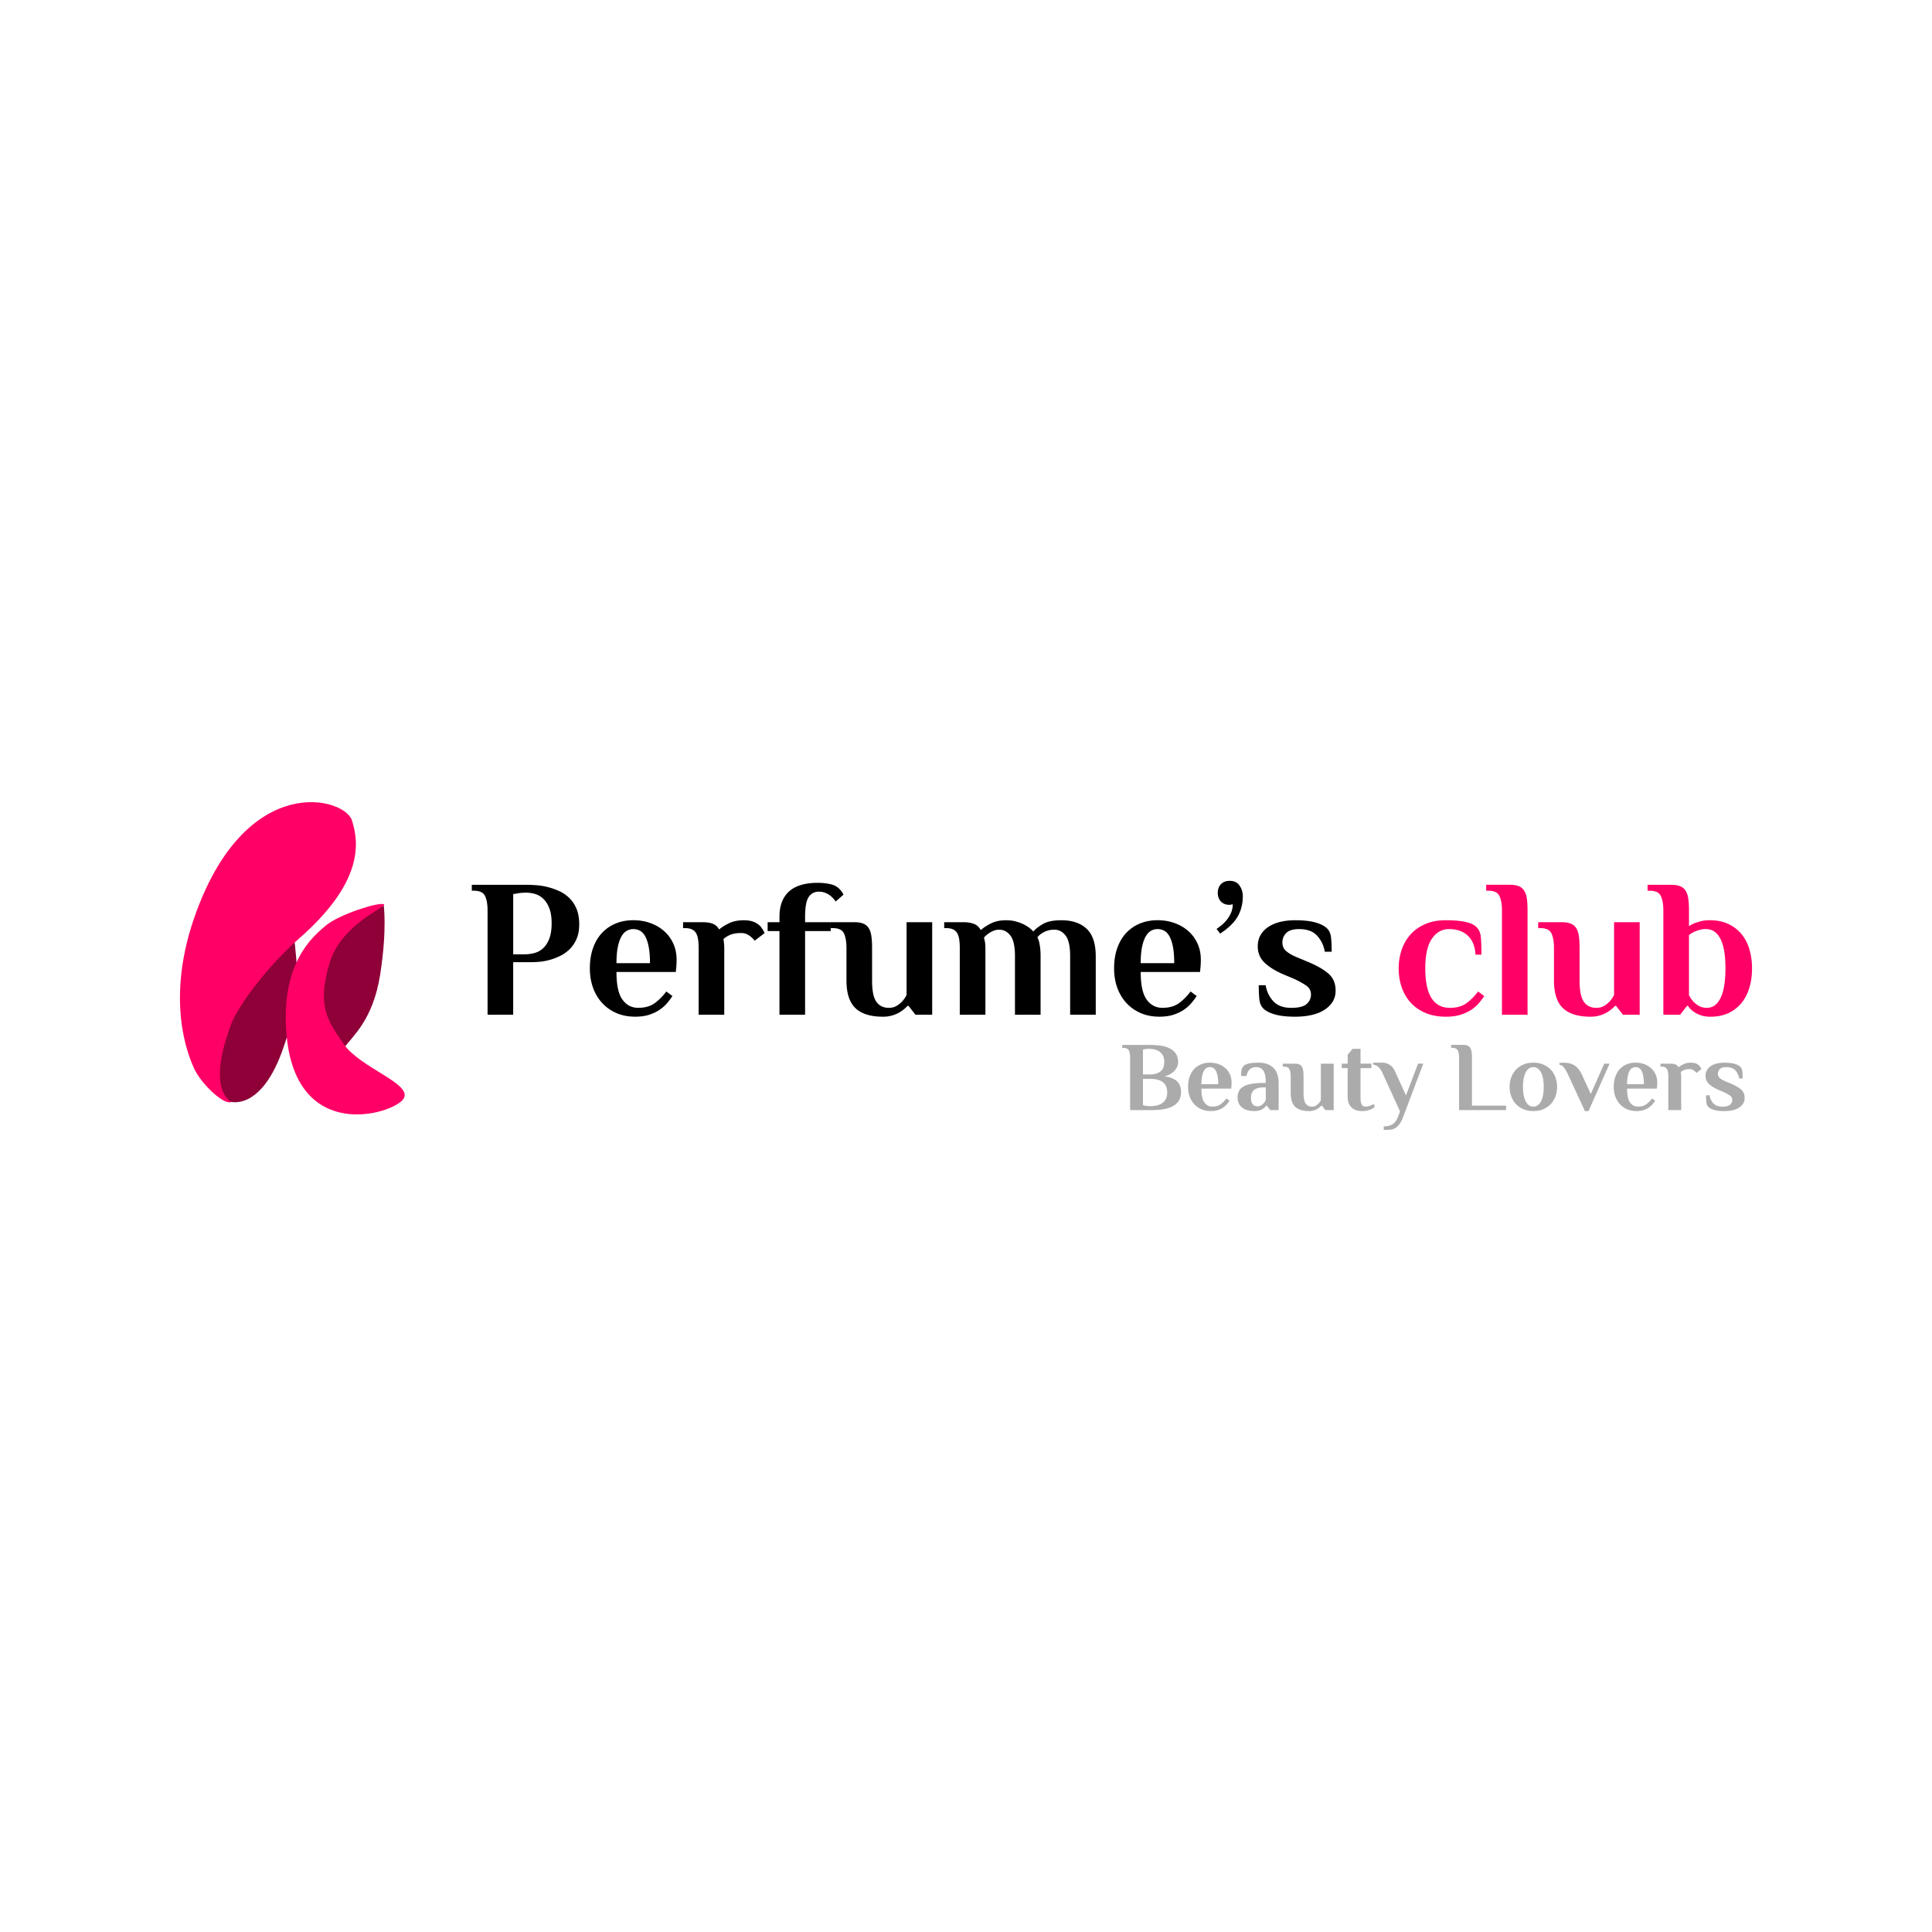 <!-- Generated by Vouchers4U.com --><svg xmlns="http://www.w3.org/2000/svg" width="200" height="200" viewBox="0 0 200 200" style="width:100%;height:100%;"><title>Perfumes Club</title><path fill="#fff" d="M0 0h200v200H0z"/><path fill="#8E0037" d="M23.837 114.044s-2.662-.924-.274-7.424 6.493-8.696 6.945-9.069c.146 1.807.879 5.463-1.374 11.472s-5.298 5.021-5.298 5.021zM39.711 93.631s-5.31 2.172-6.147 7.33c-1.005 6.195 2.035 7.37 2.082 7.492.765-1.135 2.967-2.79 3.711-7.575s.354-7.247.354-7.247z"/><path fill="#FF0066" d="M34.093 99.768c1.252-4.276 6.269-5.963 5.623-6.168s-4.65 1.084-5.99 2.213-4.614 3.826-4.091 10.996c.851 11.675 11.07 8.53 12.123 6.958s-4.409-3.15-6.18-5.688-2.736-4.035-1.484-8.311z"/><path fill="#FF0066" d="M23.888 106.117c-2.865 7.799.776 7.971-.123 7.997s-2.986-2.027-3.652-3.466c-.667-1.439-3.086-7.283.2-16.226 5.35-14.563 15.349-11.883 16.117-9.498s1.169 6.443-5.535 12.292c-2.979 2.599-6.23 6.786-7.007 8.901z"/><path fill="#ababab" d="M121.898 111.991c.133.143.227.305.282.486s.082.37.082.568c0 .388-.089.705-.266.951s-.409.436-.696.573c-.287.136-.61.229-.973.276s-.723.072-1.084.072h-2.252v-5.42c0-.307-.043-.554-.128-.741s-.282-.281-.589-.281h-.102v-.307h2.764c.321 0 .658.017 1.013.051s.681.112.978.235.542.304.737.542c.195.238.292.559.292.961 0 .143-.029.29-.087.44s-.147.291-.266.424c-.12.133-.268.252-.445.358s-.386.189-.624.251c.334.034.612.1.834.199s.399.22.532.363zm-1.514-2.72c-.092-.17-.212-.307-.358-.409s-.316-.175-.507-.22a2.596 2.596 0 0 0-.819-.056 1.31 1.31 0 0 0-.195.031c-.068.013-.13.024-.184.031v2.577h.768c.416 0 .759-.099 1.029-.297s.404-.538.404-1.022c0-.252-.046-.464-.138-.634zm-1.295 2.414h-.768v2.72c.062.021.129.037.205.051.136.034.307.051.512.051h.051c.566 0 .998-.123 1.295-.368s.445-.593.445-1.043c0-.941-.58-1.411-1.74-1.411zm8.398.597a3.503 3.503 0 0 1-.015.21l-.02.204h-3.081c0 .675.104 1.154.312 1.437s.479.424.814.424c.354 0 .643-.082.865-.246s.422-.365.599-.603l.317.235c-.075.116-.166.237-.271.363s-.235.242-.389.348c-.154.106-.334.193-.542.261s-.452.102-.732.102c-.362 0-.688-.063-.978-.189s-.537-.302-.742-.527c-.205-.225-.362-.489-.471-.792s-.164-.636-.164-.997c0-.409.058-.77.174-1.084s.275-.574.476-.782.439-.366.711-.476c.273-.109.57-.164.891-.164s.618.05.89.148c.273.099.51.237.712.414s.36.392.476.644c.116.253.174.532.174.839 0 .075-.002.152-.005.23zm-1.443-.894c-.045-.225-.104-.405-.179-.542s-.166-.233-.271-.292a.721.721 0 0 0-.686 0 .732.732 0 0 0-.276.292c-.079.137-.142.317-.189.542s-.071.508-.071.849h1.74c0-.341-.022-.624-.067-.849zm5.451 3.528l-.359-.461h-.051c-.075.11-.171.205-.287.287-.096.075-.222.14-.379.194s-.345.082-.563.082c-.566 0-.998-.128-1.295-.383s-.446-.588-.446-.997c0-.246.041-.462.123-.649s.227-.348.435-.481.49-.234.845-.302.809-.102 1.361-.102h.154c0-.614-.086-1.039-.256-1.278s-.409-.358-.717-.358c-.116 0-.227.012-.332.036s-.203.07-.292.138c-.089.068-.167.162-.235.281s-.123.274-.164.465h-.563c0-.177.012-.358.036-.542s.097-.344.22-.481c.123-.136.326-.23.609-.281s.592-.077.926-.077c.669 0 1.186.178 1.551.532s.548.893.548 1.615v2.761h-.87zm-.461-2.352h-.154c-.492 0-.845.09-1.06.269s-.322.451-.322.816c0 .289.06.508.179.656s.281.222.486.222c.157 0 .288-.034.395-.103s.196-.145.271-.228c.082-.096.15-.21.204-.341v-1.292zm6.162 2.352l-.358-.461h-.052c-.102.11-.215.205-.337.287a1.648 1.648 0 0 1-.942.276c-.641 0-1.117-.148-1.428-.445s-.466-.775-.466-1.437v-1.698c0-.306-.043-.554-.128-.741s-.282-.281-.589-.281h-.102v-.306h1.228c.177 0 .326.022.445.066s.215.117.287.22.121.239.148.409c.027.171.041.382.041.634v1.708c0 .525.075.891.225 1.099s.365.312.645.312c.157 0 .292-.034.404-.103a1.334 1.334 0 0 0 .517-.562v-3.783h1.331v4.806h-.87zm3.782-.558a.45.45 0 0 0 .394.199c.109 0 .213-.014.312-.041s.186-.058.261-.092c.082-.041.16-.089.236-.143l.143.287a1.623 1.623 0 0 1-.317.225 2.191 2.191 0 0 1-1.013.225c-.464 0-.827-.126-1.09-.379s-.394-.623-.394-1.114v-2.955h-.614v-.46h.614v-.921l.512-.614h.819v1.534h1.126v.46h-1.126v3.017c0 .382.046.639.138.772zm4.294 1.222c-.103.279-.212.508-.328.685s-.239.317-.369.419c-.13.102-.271.174-.425.215s-.319.061-.496.061h-.409v-.358c.177 0 .339-.015.486-.046s.281-.084.404-.159.232-.176.328-.302.181-.288.256-.486l.215-.552-1.842-4.029c-.225-.497-.542-.77-.952-.818v-.205h.901c.307 0 .576.073.808.22s.406.346.522.598l1.177 2.577 1.249-3.292h.542l-2.068 5.47zm5.773-.664v-5.42c0-.307-.042-.554-.128-.741s-.281-.281-.589-.281h-.102v-.307h1.229c.177 0 .326.022.445.066s.215.117.287.22c.071.102.121.239.148.409s.041.382.041.634v4.959h3.531v.461h-4.862zm9.974-1.422c-.112.307-.275.573-.486.797s-.469.402-.773.532c-.304.129-.646.194-1.029.194s-.725-.065-1.029-.194c-.304-.13-.562-.307-.773-.532s-.373-.491-.486-.797c-.113-.307-.169-.634-.169-.982s.056-.675.169-.981c.112-.307.274-.572.486-.797s.469-.402.773-.532.646-.194 1.029-.194.725.065 1.029.194c.304.129.561.307.773.532s.374.491.486.797c.113.306.169.634.169.981s-.056.675-.169.982zm-1.279-1.794c-.045-.249-.111-.465-.2-.65s-.201-.327-.338-.429c-.136-.102-.294-.154-.471-.154s-.334.051-.471.154-.249.246-.338.429-.155.401-.199.65c-.045.249-.067.52-.067.813s.022.564.067.813c.045.249.111.465.199.65s.201.327.338.429c.137.102.293.154.471.154s.334-.051.471-.154c.137-.102.249-.246.338-.429s.155-.4.2-.65c.044-.249.067-.52.067-.813s-.022-.564-.067-.813zm4.703 3.318h-.369l-1.73-3.732c-.178-.375-.331-.641-.461-.797s-.28-.242-.45-.256v-.204c.027 0 .085-.003.174-.01s.157-.01.204-.01c.205 0 .399.017.584.051s.358.097.522.189c.164.092.317.221.461.388s.277.383.399.649l.901 1.963 1.392-3.139h.553l-2.18 4.908zm7.109-2.736a2.832 2.832 0 0 1-.015.21c-.007.075-.013.143-.021.204h-3.081c0 .675.104 1.154.312 1.437s.479.424.814.424c.355 0 .643-.082.865-.246s.421-.365.599-.603l.317.235c-.075.116-.165.237-.271.363s-.235.242-.389.348c-.153.106-.334.193-.542.261s-.452.102-.732.102c-.362 0-.688-.063-.977-.189s-.538-.302-.742-.527-.362-.489-.471-.792a2.905 2.905 0 0 1-.164-.997c0-.409.058-.77.174-1.084s.275-.574.476-.782c.201-.208.439-.366.712-.476s.569-.164.89-.164c.321 0 .618.05.891.148s.51.237.711.414c.201.177.36.392.476.644s.174.532.174.839c0 .075-.001.152-.005.23zm-1.443-.894c-.044-.225-.104-.405-.179-.542s-.166-.233-.271-.292a.721.721 0 0 0-.686 0c-.106.058-.198.155-.277.292s-.142.317-.189.542a4.17 4.17 0 0 0-.072.849h1.74c0-.341-.022-.624-.066-.849zm5.501-.317a1.012 1.012 0 0 0-.184-.195c-.062-.054-.135-.102-.22-.143s-.186-.061-.302-.061c-.218 0-.402.031-.553.092s-.27.136-.358.225l.02.153a2.132 2.132 0 0 1 .021.338v3.436h-1.331v-3.477c0-.15-.009-.287-.026-.414s-.05-.235-.097-.327c-.048-.092-.119-.162-.215-.21s-.218-.072-.369-.072h-.102v-.306h1.013c.232 0 .414.029.547.087s.237.155.312.291c.123-.109.292-.216.507-.322s.476-.159.783-.159c.3 0 .542.068.727.205.061.041.113.089.153.143s.077.105.108.153c.031.047.06.102.087.164l-.522.399zm4.033-.261c-.212-.228-.522-.343-.931-.343-.307 0-.529.066-.666.2s-.204.298-.204.496c0 .184.065.332.194.445s.307.217.532.312l.614.256c.471.198.826.404 1.064.619s.358.503.358.864c0 .225-.053.421-.159.588s-.251.309-.435.425c-.184.116-.404.203-.66.261s-.538.087-.845.087c-.423 0-.769-.037-1.039-.113s-.472-.177-.609-.306c-.123-.116-.194-.283-.215-.501s-.031-.457-.031-.716h.358c.054.327.188.605.399.834s.522.342.932.342c.382 0 .648-.066.798-.199s.225-.298.225-.496c0-.197-.089-.356-.266-.475s-.396-.237-.655-.353l-.532-.225c-.409-.177-.73-.378-.962-.603s-.348-.505-.348-.839c0-.225.048-.421.143-.588s.23-.309.404-.424c.174-.116.38-.203.619-.261s.498-.087.778-.087c.423 0 .769.037 1.039.112s.472.177.609.307c.123.116.194.283.215.501s.031.457.031.716h-.358a1.577 1.577 0 0 0-.399-.833z"/><path d="M59.686 94.09c-.184-.441-.432-.815-.745-1.121s-.663-.547-1.051-.723a6.992 6.992 0 0 0-2.398-.612 15.495 15.495 0 0 0-1.04-.041h-5.611v.612h.204c.612 0 1.003.187 1.173.56s.255.866.255 1.478v10.802h2.652v-5.442h1.938c.204 0 .466-.013.786-.041s.66-.088 1.02-.184c.36-.095.724-.231 1.092-.408s.7-.411 1-.703c.299-.292.541-.649.724-1.07s.275-.924.275-1.508c0-.625-.092-1.158-.276-1.6zm-2.816 3.057c-.156.415-.364.744-.622.989s-.554.415-.887.51c-.334.096-.67.142-1.01.142h-1.224v-6.237a5.83 5.83 0 0 0 .408-.061c.122-.027.265-.047.428-.061s.327-.021.49-.021c.327 0 .646.047.959.142s.595.265.847.51c.252.244.456.571.612.978s.234.924.234 1.549c0 .626-.079 1.145-.235 1.559zM69.693 97.666c-.232-.502-.548-.93-.949-1.284s-.874-.629-1.418-.826c-.544-.197-1.136-.296-1.775-.296s-1.231.109-1.775.326c-.544.218-1.017.534-1.418.948s-.718.934-.949 1.559c-.231.625-.347 1.346-.347 2.161 0 .72.109 1.383.327 1.987s.53 1.131.939 1.579c.408.448.901.798 1.479 1.05s1.227.377 1.948.377c.557 0 1.044-.068 1.459-.204s.775-.309 1.081-.52c.306-.211.564-.442.775-.693s.391-.492.541-.723l-.633-.469c-.354.476-.752.876-1.193 1.203s-1.017.489-1.724.489c-.667 0-1.207-.282-1.622-.846s-.622-1.518-.622-2.863h6.141c.013-.122.027-.258.041-.408a7.78 7.78 0 0 0 .041-.877c0-.611-.116-1.168-.347-1.671zm-5.876 2.039c0-.679.048-1.243.143-1.692s.221-.808.377-1.08c.156-.271.34-.465.551-.581s.431-.173.663-.173c.258 0 .493.058.704.173s.391.31.54.581c.149.272.268.632.357 1.08s.133 1.012.133 1.692h-3.468zM78.118 97.381a1.978 1.978 0 0 0-.367-.387c-.122-.108-.269-.204-.439-.286s-.371-.122-.602-.122c-.436 0-.803.061-1.102.183s-.538.272-.714.449l.041.305c.013.095.024.201.03.316s.01.234.01.357v6.848h-2.652v-6.929c0-.299-.017-.574-.051-.825s-.099-.469-.194-.652-.238-.323-.429-.418c-.19-.095-.435-.142-.734-.142h-.204v-.611h2.02c.462 0 .826.058 1.091.173s.473.309.622.581c.245-.217.581-.431 1.01-.642s.949-.316 1.561-.316c.598 0 1.081.136 1.448.408.122.081.224.177.306.286s.153.211.214.306.119.204.173.326l-1.04.795zM86.504 93.325c-.204-.312-.456-.561-.755-.744s-.626-.275-.979-.275c-.462 0-.816.187-1.061.561s-.367 1.056-.367 2.048v.55h2.652v.917h-2.652v8.662H80.69v-8.662h-1.224v-.917h1.224v-.55c0-1.155.329-2.031.989-2.629s1.656-.897 2.989-.897c.353 0 .707.03 1.061.092s.619.146.796.255c.34.204.605.496.796.877l-.816.713z"/><path d="M94.766 105.044l-.714-.917h-.102a3.841 3.841 0 0 1-.673.571 3.307 3.307 0 0 1-1.877.55c-1.279 0-2.228-.295-2.846-.886s-.928-1.546-.928-2.863v-3.383c0-.611-.085-1.104-.255-1.478s-.561-.561-1.173-.561h-.204v-.611h2.448c.353 0 .649.045.888.133s.428.234.571.438.241.476.296.815c.054.34.081.761.081 1.264v3.404c0 1.047.15 1.777.449 2.191s.728.621 1.285.621c.313 0 .581-.068.806-.204s.411-.285.561-.448a3.08 3.08 0 0 0 .469-.673v-7.541H96.5v9.579h-1.734zM110.781 105.044v-6.081c0-.996-.157-1.7-.469-2.109s-.701-.614-1.163-.614c-.381 0-.724.075-1.03.226s-.548.335-.724.552c.054.123.109.273.163.451.041.15.078.352.112.604s.051.557.051.911v6.061h-2.652v-6.081c0-.996-.156-1.7-.469-2.109s-.701-.614-1.163-.614c-.313 0-.619.092-.918.277s-.517.365-.653.543c.013.082.034.178.061.287.027.096.048.212.061.348s.021.287.021.45v6.9h-2.652v-6.93c0-.298-.017-.574-.051-.825s-.099-.469-.194-.652c-.095-.183-.238-.323-.429-.418s-.435-.142-.734-.142h-.204v-.611h2.02c.408 0 .762.058 1.061.173s.523.316.673.601h.081c.245-.217.581-.434 1.01-.652s.949-.326 1.561-.326c.38 0 .727.045 1.04.133s.588.193.826.316c.238.122.435.248.592.377s.276.241.357.336c.272-.298.625-.567 1.061-.805s1.047-.357 1.836-.357c1.129 0 2.006.296 2.632.887s.938 1.546.938 2.863v6.033h-2.653zM123.961 97.666a3.835 3.835 0 0 0-.948-1.284c-.402-.353-.874-.629-1.418-.826s-1.136-.296-1.775-.296-1.231.109-1.775.326-1.017.534-1.418.948c-.401.415-.718.934-.949 1.559s-.347 1.346-.347 2.161c0 .72.109 1.383.326 1.987s.53 1.131.939 1.579c.408.448.901.798 1.479 1.05s1.228.377 1.948.377c.558 0 1.044-.068 1.459-.204s.775-.309 1.081-.52.564-.442.775-.693c.211-.251.391-.492.541-.723l-.632-.469c-.354.476-.752.876-1.194 1.203s-1.017.489-1.724.489c-.666 0-1.207-.282-1.622-.846s-.622-1.518-.622-2.863h6.141c.013-.122.027-.258.041-.408.013-.122.024-.262.031-.418s.01-.309.01-.459c0-.611-.116-1.168-.347-1.671zm-5.876 2.039c0-.679.047-1.243.143-1.692s.221-.808.378-1.08c.156-.271.34-.465.551-.581s.432-.173.663-.173c.258 0 .493.058.704.173s.391.31.541.581c.15.272.269.632.357 1.08s.132 1.012.132 1.692h-3.468zM128.133 94.864c-.347.619-.956 1.213-1.826 1.783l-.367-.489c.163-.108.343-.245.541-.408s.381-.353.551-.571c.17-.217.309-.458.418-.723s.163-.547.163-.846l-.306.061c-.395 0-.701-.115-.918-.346s-.326-.53-.326-.897.109-.666.326-.897.523-.346.918-.346c.449 0 .786.163 1.01.489s.337.693.337 1.101c0 .774-.173 1.471-.52 2.089zM136.344 96.862c-.421-.455-1.04-.683-1.856-.683-.612 0-1.054.132-1.326.397s-.408.595-.408.989c0 .367.129.662.387.887s.612.431 1.061.622l1.224.509c.938.394 1.646.805 2.122 1.233s.714 1.002.714 1.722c0 .448-.105.839-.316 1.172s-.5.615-.867.846c-.367.231-.806.404-1.316.52s-1.071.173-1.683.173c-.844 0-1.534-.075-2.071-.224s-.942-.353-1.214-.611c-.245-.231-.388-.564-.429-.999s-.061-.91-.061-1.427h.714c.109.652.374 1.206.796 1.661s1.04.683 1.856.683c.762 0 1.292-.132 1.592-.397s.449-.594.449-.988-.177-.71-.53-.948a8.762 8.762 0 0 0-1.306-.703l-1.061-.448c-.816-.353-1.456-.754-1.918-1.203s-.694-1.005-.694-1.671c0-.448.095-.839.286-1.172s.459-.615.806-.846c.347-.231.758-.404 1.234-.52s.993-.173 1.551-.173c.843 0 1.533.075 2.071.224s.942.353 1.214.612c.245.231.388.564.429.998s.061.911.061 1.427h-.714a3.146 3.146 0 0 0-.796-1.661z"/><path fill="#FF0066" d="M151.941 96.851c-.483-.448-1.132-.672-1.948-.672-.721 0-1.309.333-1.765.999s-.683 1.691-.683 3.077c0 2.718.85 4.076 2.55 4.076.707 0 1.282-.163 1.724-.489s.839-.727 1.193-1.203l.633.469c-.15.231-.33.472-.541.723s-.473.482-.786.693c-.313.211-.684.384-1.112.52s-.935.204-1.52.204c-.816 0-1.53-.132-2.142-.397s-1.122-.625-1.53-1.08-.714-.985-.918-1.59c-.204-.604-.306-1.246-.306-1.926s.102-1.321.306-1.926c.204-.604.51-1.134.918-1.59s.918-.815 1.53-1.08 1.326-.397 2.142-.397c.775 0 1.431.054 1.969.163s.935.292 1.193.55c.258.258.408.604.449 1.039s.061 1.039.061 1.814h-.612c-.054-.869-.323-1.529-.806-1.977zM155.481 105.044V94.242c0-.611-.085-1.104-.255-1.478s-.561-.56-1.173-.56h-.204v-.612h2.448c.354 0 .65.044.887.132s.429.234.571.438c.143.204.241.476.296.815s.081.761.081 1.264v10.802h-2.652zM168.007 105.044l-.714-.917h-.102a3.841 3.841 0 0 1-.673.571 3.307 3.307 0 0 1-1.877.55c-1.279 0-2.227-.295-2.846-.886s-.928-1.546-.928-2.863v-3.383c0-.611-.085-1.104-.255-1.478s-.561-.561-1.173-.561h-.204v-.611h2.448c.354 0 .649.045.887.133s.428.234.571.438.241.476.296.815c.054.34.081.761.081 1.264v3.404c0 1.047.15 1.777.449 2.191s.728.621 1.285.621c.313 0 .581-.068.806-.204s.411-.285.561-.448a3.08 3.08 0 0 0 .469-.673v-7.541h2.652v9.579h-1.734zM181.105 98.298c-.177-.611-.449-1.141-.816-1.59s-.826-.802-1.377-1.06-1.194-.387-1.928-.387c-.34 0-.64.034-.898.102s-.483.136-.673.204a3.65 3.65 0 0 0-.571.306v-1.63c0-.503-.027-.924-.081-1.264s-.153-.611-.296-.815c-.143-.204-.334-.35-.571-.438s-.534-.132-.888-.132h-2.448v.612h.204c.612 0 1.003.187 1.173.56s.255.866.255 1.478v10.802h1.734l.714-.917h.102c.136.218.319.408.551.571.19.15.435.279.734.387s.653.163 1.061.163c.707 0 1.329-.129 1.867-.387s.986-.611 1.346-1.06c.36-.449.629-.978.806-1.589s.265-1.264.265-1.957c0-.693-.089-1.346-.265-1.957zm-2.591 3.577c-.069.496-.181.927-.337 1.294s-.357.652-.602.856-.544.305-.897.305c-.313 0-.585-.068-.816-.204s-.422-.285-.571-.448a2.636 2.636 0 0 1-.449-.673v-6.216c.15-.109.313-.211.49-.306.15-.068.329-.136.541-.204s.446-.102.704-.102c.381 0 .701.102.959.306s.469.489.633.856c.163.367.279.798.347 1.294s.102 1.036.102 1.62c0 .584-.034 1.124-.102 1.62z"/></svg>